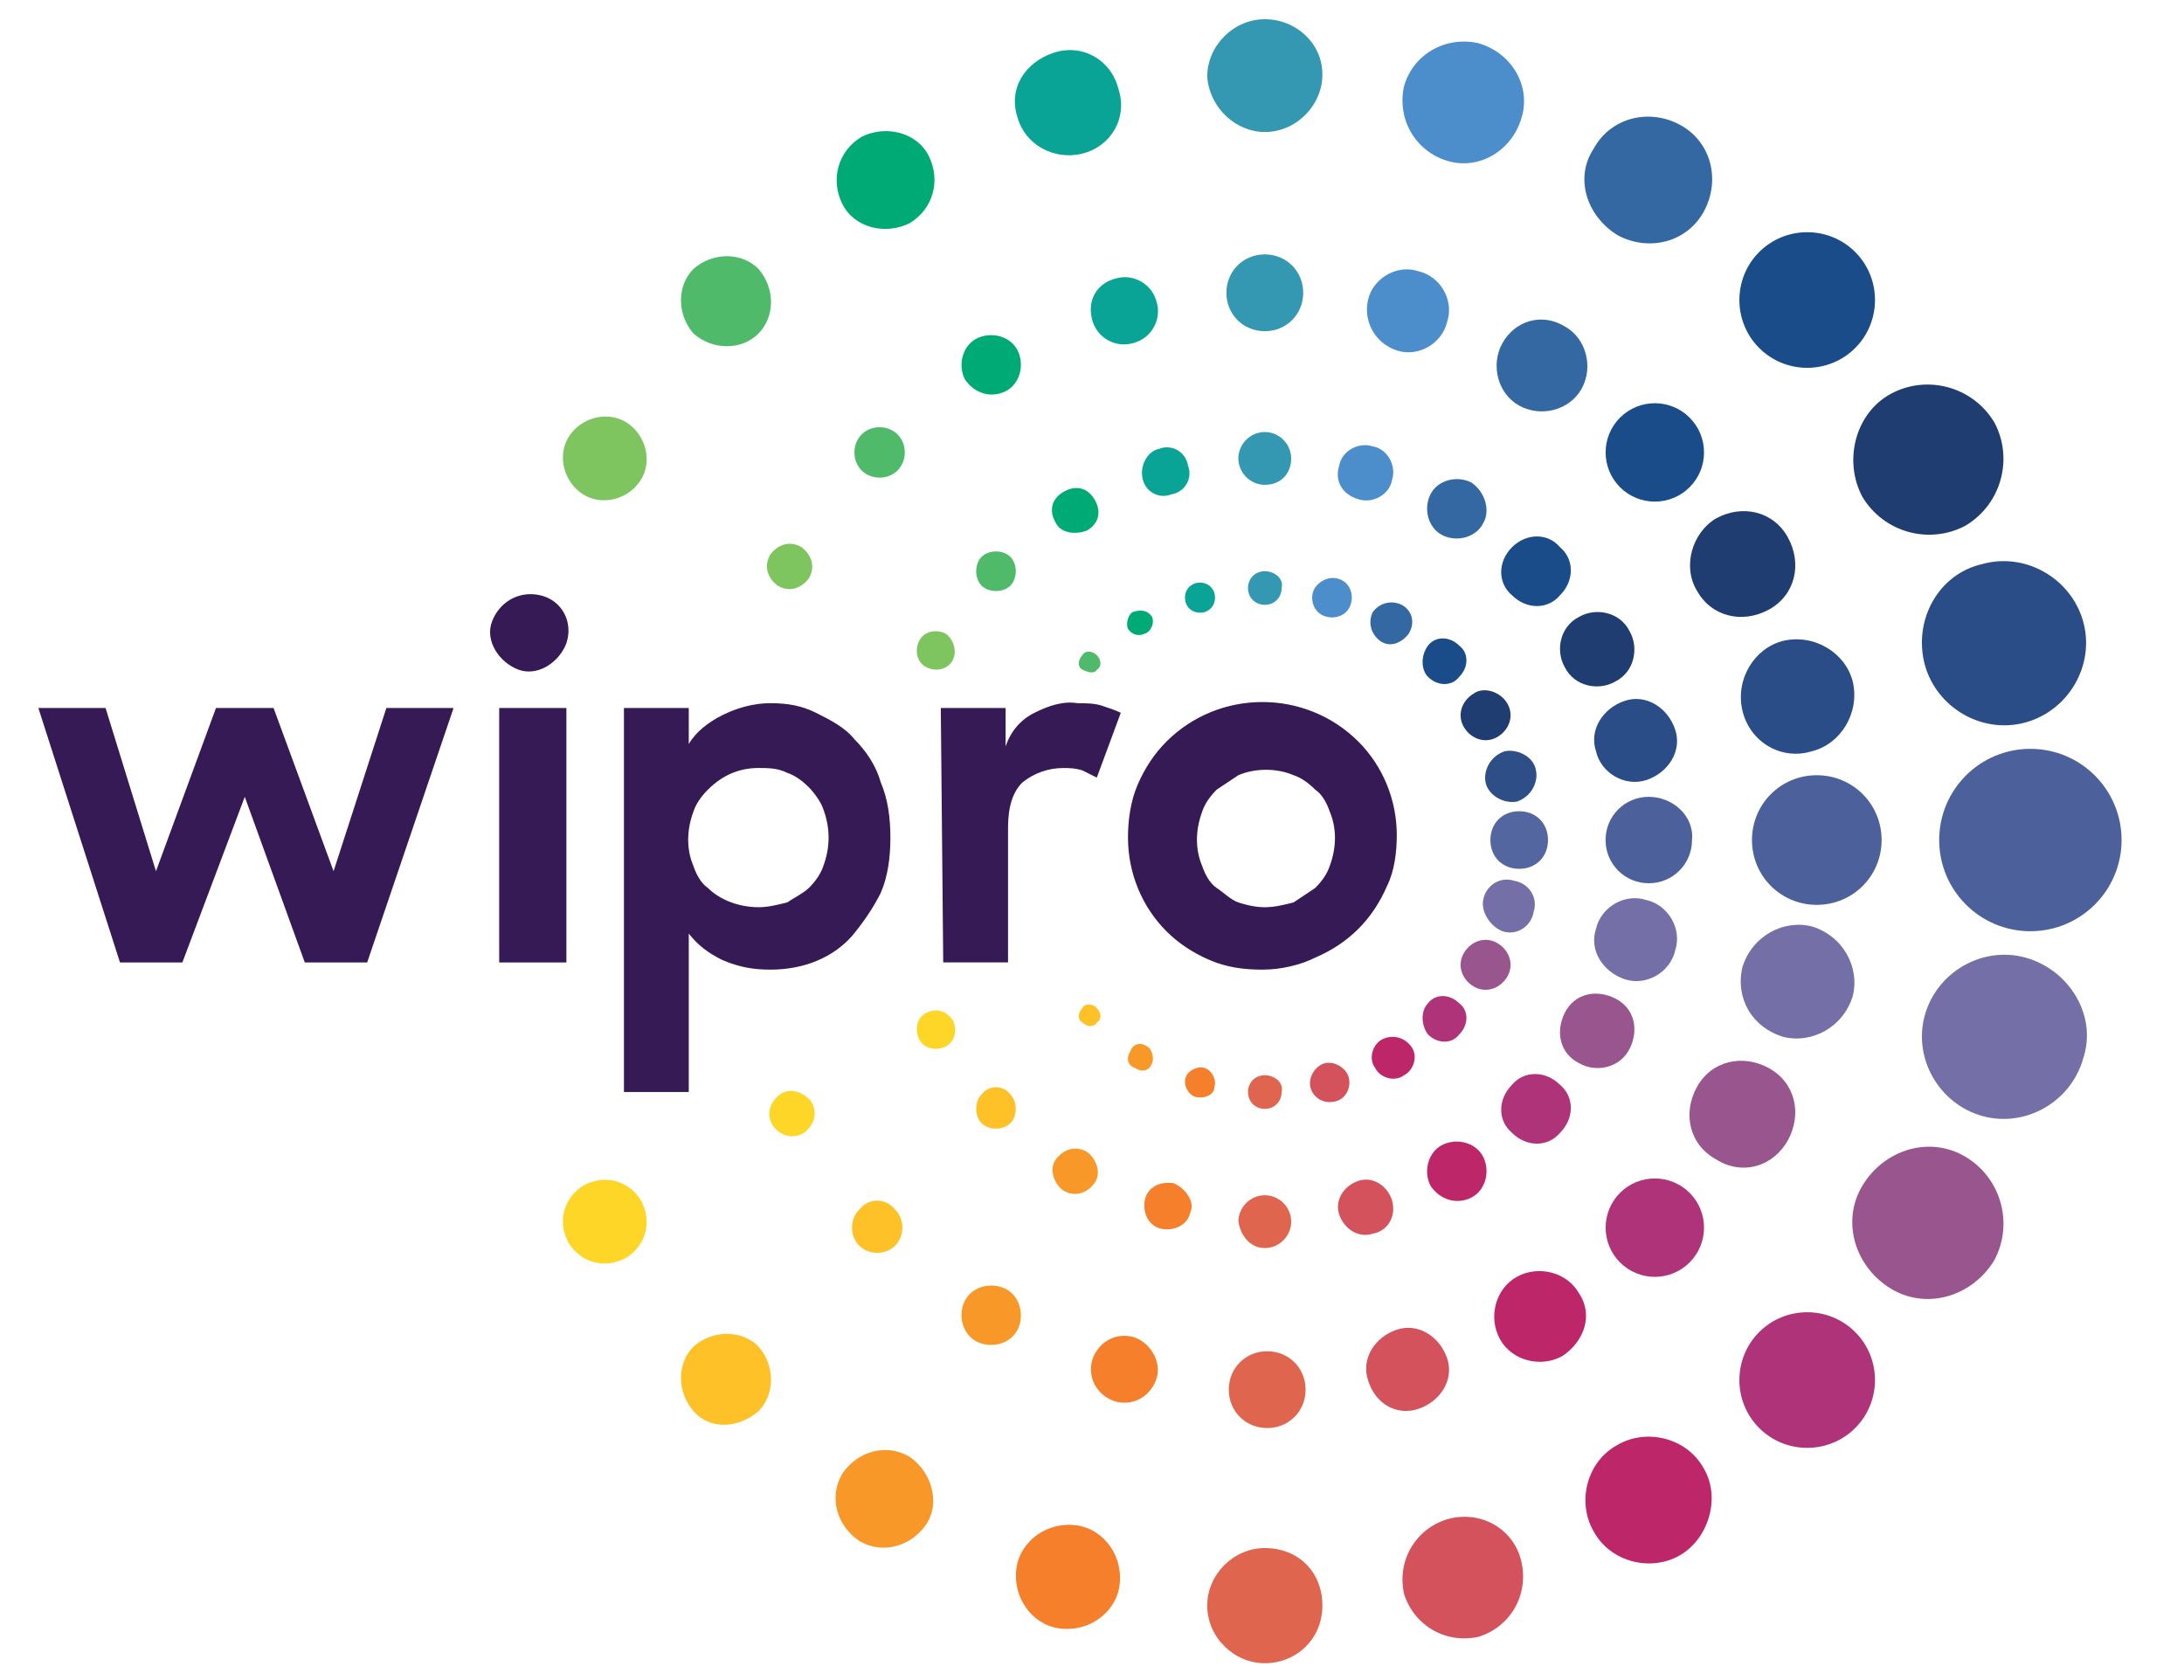 <svg fill="none" viewBox="0 0 65 50" xmlns="http://www.w3.org/2000/svg"><path d="m57.286 19.786c.357 1.286 1.714 2.071 3 1.714 1.286-.357 2.071-1.714 1.714-3-.357-1.286-1.714-2.071-3-1.714-1.286.286-2.071 1.643-1.714 3z" fill="#2a4c87"/><path d="m53.928 22.357c.857-.214 1.429-1.143 1.214-2.071-.214-.857-1.143-1.429-2.071-1.214-.857.214-1.429 1.143-1.214 2.071.214.928 1.143 1.5 2.071 1.214z" fill="#2a4c87"/><path d="m49 23.214c.643-.214 1.071-.857.857-1.5s-.857-1.071-1.5-.857c-.643.214-1.071.857-.857 1.5.143.643.857 1.071 1.5.857z" fill="#2a4c87"/><path d="m45.143 23.857c.429-.143.643-.572.571-.929-.071-.429-.571-.643-.929-.571-.428.143-.643.571-.571.928.071.357.5.643.929.572z" fill="#2e4e88"/><g fill="#1f3d70"><path d="m55.428 14.786c.643 1.071 2 1.429 3.071.857 1.071-.643 1.429-2 .857-3.071-.643-1.071-2-1.429-3.071-.857s-1.429 2-.857 3.071z"/><path d="m50.5 17.571c.429.786 1.357 1 2.143.572.786-.429 1-1.357.571-2.143-.428-.786-1.357-1-2.143-.571-.714.429-1 1.429-.572 2.143z"/><path d="m47 18.357c-.571.286-.714 1-.429 1.5.286.571 1 .714 1.5.428.572-.286.714-1 .429-1.5-.286-.571-1-.714-1.5-.428z"/><path d="m43.857 20.643c-.357.214-.5.643-.286 1 .214.357.643.5 1 .286.357-.214.5-.643.286-1-.214-.357-.714-.5-1-.286z"/></g><path d="m55.214 10.357c.786-.786.786-2.071 0-2.857-.786-.786-2.071-.786-2.857 0-.786.786-.786 2.071 0 2.857.786.786 2.071.786 2.857 0z" fill="#194c88"/><path d="m50.286 12.429c-.571-.572-1.5-.572-2.071 0-.571.571-.571 1.5 0 2.071s1.5.571 2.071 0c.572-.571.572-1.5 0-2.071z" fill="#194c88"/><path d="m45 16.286c-.429.429-.429 1.071 0 1.429.429.429 1.071.429 1.429 0 .429-.429.429-1.071 0-1.429-.357-.428-1-.428-1.429 0z" fill="#194c88"/><path d="m42.5 20.143c.286.286.714.286.929 0 .286-.286.286-.714 0-.929-.286-.286-.714-.286-.929 0-.214.286-.214.714 0 .929z" fill="#194c88"/><path d="m48.143 7c.929.5 2.071.214 2.571-.714.5-.929.214-2.071-.714-2.571-.928-.5-2.071-.214-2.571.714-.571.857-.214 2 .714 2.571z" fill="#3468a3"/><path d="m44.714 10.214c-.357.643-.143 1.5.5 1.857.643.357 1.5.143 1.857-.5.357-.643.143-1.5-.5-1.857-.714-.429-1.5-.143-1.857.5z" fill="#3468a3"/><path d="m43.786 14.357c-.428-.214-1-.071-1.214.357-.214.429-.071 1 .357 1.214s1 .071 1.214-.357c.214-.357.071-.928-.357-1.214z" fill="#3468a3"/><path d="m41.714 18c-.286-.143-.643-.071-.857.214-.143.286-.071.643.214.857.286.214.643.071.857-.214.214-.357.071-.714-.214-.857z" fill="#3468a3"/><path d="m43.071 4.786c.929.286 1.929-.286 2.214-1.286.286-.929-.286-1.929-1.286-2.214-.929-.214-1.929.286-2.214 1.286-.214 1 .357 1.929 1.286 2.214z" fill="#4c8dcb"/><path d="m41.571 10.429c.643.214 1.357-.214 1.5-.857.214-.643-.214-1.357-.857-1.5-.643-.214-1.357.214-1.5.857-.143.643.214 1.286.857 1.5z" fill="#4c8dcb"/><path d="m40.429 14.857c.429.143.929-.143 1-.572.143-.428-.143-.928-.571-1-.429-.143-.929.143-1 .572-.143.428.071.857.571 1z" fill="#4c8dcb"/><path d="m39.071 17.643c-.071.286.071.643.429.714.286.071.643-.071.714-.429.071-.286-.071-.643-.429-.714-.286-.071-.643.143-.714.429z" fill="#4c8dcb"/><path d="m37.643 3.929c.928 0 1.714-.786 1.714-1.714s-.786-1.643-1.714-1.643c-.929 0-1.714.786-1.714 1.714.071.929.857 1.643 1.714 1.643z" fill="#3498b3"/><path d="m37.643 7.571c-.643 0-1.143.5-1.143 1.143s.5 1.143 1.143 1.143c.643 0 1.143-.5 1.143-1.143s-.5-1.143-1.143-1.143z" fill="#3498b3"/><path d="m38.428 13.643c0-.429-.357-.786-.786-.786-.429 0-.786.357-.786.786 0 .428.357.786.786.786.5 0 .786-.357.786-.786z" fill="#3498b3"/><path d="m37.643 17c-.286 0-.5.214-.5.5s.214.5.5.5.5-.214.5-.5c.071-.286-.214-.5-.5-.5z" fill="#3498b3"/><path d="m32.214 4.571c.857-.214 1.357-1.071 1.071-1.929-.214-.857-1.071-1.357-1.929-1.071-.857.286-1.357 1.071-1.071 1.929.214.786 1.071 1.286 1.929 1.071z" fill="#0aa496"/><path d="m32.5 9.5c.143.571.714.857 1.214.714.571-.143.857-.714.714-1.214-.143-.571-.714-.857-1.214-.714-.571.143-.857.643-.714 1.214z" fill="#0aa496"/><path d="m34 14.214c.071.429.5.643.857.5.428-.071.643-.5.5-.857-.071-.429-.5-.643-.857-.5-.357.071-.571.5-.5.857z" fill="#0aa496"/><path d="m35.286 17.929c.071.214.286.357.571.286.214-.071.357-.286.286-.571-.071-.214-.286-.357-.571-.286-.214.071-.357.286-.286.572z" fill="#0aa496"/><path d="m27.071 6.643c.714-.429.929-1.286.571-2-.357-.714-1.286-.929-2-.571-.714.429-.929 1.286-.571 2 .357.714 1.286.929 2 .571z" fill="#00aa75"/><path d="m29.929 11.643c.429-.214.571-.786.357-1.214s-.786-.571-1.214-.357c-.428.214-.571.786-.357 1.214.286.429.786.572 1.214.357z" fill="#00aa75"/><path d="m32.357 15.786c.357-.214.429-.571.214-.928-.214-.357-.572-.429-.929-.214s-.429.571-.214.928c.143.286.571.357.929.214z" fill="#00aa75"/><path d="m34.286 18.357c-.143-.214-.357-.214-.571-.143-.143.071-.214.357-.143.5.143.214.357.214.5.143.214-.071.286-.357.214-.5z" fill="#00aa75"/><path d="m22.571 9.929c.5-.5.5-1.357 0-1.929-.5-.5-1.357-.5-1.929 0-.5.5-.5 1.357 0 1.929.572.5 1.429.5 1.929 0z" fill="#4fba6a"/><path d="m26.714 12.929c-.286-.286-.786-.286-1.071 0s-.286.786 0 1.071.786.286 1.071 0 .286-.786 0-1.071z" fill="#4fba6a"/><path d="m30.071 16.572c-.214-.214-.643-.214-.857 0-.214.214-.214.643 0 .857s.643.214.857 0c.214-.214.214-.643 0-.857z" fill="#4fba6a"/><path d="m32.643 19.5c-.143-.143-.357-.143-.429 0-.143.143-.143.357 0 .429s.357.143.429 0c.143-.071.143-.286 0-.429z" fill="#4fba6a"/><path d="m17.357 14.714c.571.357 1.357.143 1.714-.429.357-.571.143-1.357-.429-1.714-.571-.357-1.357-.143-1.714.428-.357.572-.143 1.357.429 1.714z" fill="#7ec45f"/><path d="m23.857 16.286c-.357-.214-.714-.071-.929.214-.214.357-.071.714.214.929.357.214.714.071.929-.214.214-.357.071-.714-.214-.929z" fill="#7ec45f"/><path d="m28.143 18.857c-.286-.143-.643-.071-.786.214-.143.286-.071.643.214.786.286.143.643.071.786-.214.143-.286 0-.643-.214-.786z" fill="#7ec45f"/><path d="m60.428 22.286c-1.5 0-2.714 1.214-2.714 2.714s1.214 2.714 2.714 2.714 2.714-1.214 2.714-2.714-1.214-2.714-2.714-2.714z" fill="#4c609b"/><path d="m56 25c0-1.071-.857-1.929-1.929-1.929s-1.929.857-1.929 1.929.857 1.929 1.929 1.929 1.929-.857 1.929-1.929z" fill="#4c609b"/><path d="m49.071 23.714c-.714 0-1.286.571-1.286 1.286s.572 1.286 1.286 1.286c.714 0 1.286-.571 1.286-1.286.071-.714-.572-1.286-1.286-1.286z" fill="#4c609b"/><path d="m46.071 25c0-.5-.357-.857-.857-.857s-.857.357-.857.857.357.857.857.857.857-.357.857-.857z" fill="#54669f"/><path d="m60.286 28.5c-1.286-.357-2.643.429-3 1.714-.357 1.286.428 2.643 1.714 3 1.286.357 2.643-.429 3-1.714.428-1.286-.429-2.643-1.714-3z" fill="#746fa7"/><path d="m53.071 30.857c.857.214 1.786-.286 2.071-1.214.214-.857-.286-1.786-1.214-2.071-.857-.214-1.786.286-2.071 1.214-.214.929.286 1.786 1.214 2.071z" fill="#746fa7"/><path d="m48.357 29.143c.643.214 1.357-.214 1.5-.857.214-.643-.214-1.357-.857-1.5-.643-.214-1.357.214-1.5.857-.214.643.214 1.286.857 1.5z" fill="#746fa7"/><path d="m44.714 27.714c.429.143.857-.143.929-.571.143-.429-.143-.857-.572-.929-.428-.143-.857.143-.928.571-.071.357.214.786.571.929z" fill="#746fa7"/><path d="m58.5 34.429c-1.071-.643-2.429-.214-3.071.857-.643 1.071-.214 2.429.857 3.071 1.071.643 2.429.214 3.071-.857.571-1.071.214-2.429-.857-3.071z" fill="#99558e"/><path d="m53.214 33.929c.428-.786.214-1.714-.572-2.143-.786-.428-1.714-.214-2.143.572-.429.786-.214 1.714.571 2.143.786.5 1.714.214 2.143-.571z" fill="#99558e"/><path d="m48.5 31.214c.286-.571.143-1.214-.429-1.5-.571-.286-1.214-.143-1.5.429-.286.571-.143 1.214.429 1.5.5.286 1.214.143 1.5-.429z" fill="#99558e"/><path d="m44.857 29.071c.214-.357.071-.786-.286-1-.357-.214-.786-.071-1 .286-.214.357-.071.786.286 1 .357.214.786.071 1-.286z" fill="#99558e"/><path d="m52.357 39.643c-.786.786-.786 2.071 0 2.857s2.071.786 2.857 0c.786-.786.786-2.071 0-2.857-.786-.786-2.071-.786-2.857 0z" fill="#af3379"/><path d="m50.286 37.571c.572-.571.572-1.5 0-2.071-.571-.571-1.5-.571-2.071 0s-.571 1.5 0 2.071c.571.572 1.5.572 2.071 0z" fill="#af3379"/><path d="m46.429 33.714c.429-.429.429-1.071 0-1.429-.429-.428-1.071-.428-1.429 0-.429.429-.429 1.071 0 1.429.429.429 1.071.429 1.429 0z" fill="#af3379"/><path d="m42.5 30.786c.286.286.714.286.929 0 .286-.286.286-.714 0-.928-.286-.286-.714-.286-.929 0-.214.214-.214.643 0 .928z" fill="#af3379"/><path d="m48.143 43c-.929.5-1.214 1.714-.714 2.571.5.929 1.714 1.214 2.571.714.857-.5 1.214-1.714.714-2.571-.5-.929-1.714-1.214-2.571-.714z" fill="#be266a"/><path d="m47 38.5c-.357-.643-1.214-.857-1.857-.5-.643.357-.857 1.214-.5 1.857.357.643 1.214.857 1.857.5.643-.429.929-1.214.5-1.857z" fill="#be266a"/><path d="m43.786 35.643c.429-.214.572-.786.357-1.214s-.786-.571-1.214-.357c-.429.214-.571.786-.357 1.214.286.429.786.572 1.214.357z" fill="#be266a"/><path d="m41.143 30.929c-.286.143-.429.571-.214.857.143.286.571.429.857.214.286-.143.429-.571.214-.857-.214-.286-.571-.357-.857-.214z" fill="#be266a"/><path d="m43.071 45.214c-.929.286-1.5 1.214-1.286 2.214.286.929 1.214 1.5 2.214 1.286.929-.286 1.5-1.214 1.286-2.214s-1.214-1.571-2.214-1.286z" fill="#d4525c"/><path d="m42.214 41.929c.643-.214 1.071-.857.857-1.5-.214-.643-.857-1.071-1.5-.857-.643.214-1.071.857-.857 1.5.214.714.857 1.071 1.5.857 0 .071 0 .071 0 0z" fill="#d4525c"/><path d="m41.428 35.714c-.143-.429-.571-.714-1-.571-.428.143-.714.571-.571 1 .143.428.571.714 1 .571.429-.071.714-.5.571-1 0 .071 0 .071 0 0z" fill="#d4525c"/><path d="m40.143 32.071c-.071-.286-.429-.5-.714-.428-.286.071-.5.428-.429.714.071.286.357.5.714.428.357-.071.5-.428.429-.714z" fill="#d4525c"/><path d="m37.643 46.071c-.929 0-1.714.786-1.714 1.714 0 .929.786 1.714 1.714 1.714.928 0 1.714-.714 1.714-1.714s-.714-1.714-1.714-1.714z" fill="#e0654f"/><path d="m36.571 41.357c0 .643.5 1.143 1.143 1.143.643 0 1.143-.5 1.143-1.143 0-.643-.5-1.143-1.143-1.143-.643 0-1.143.5-1.143 1.143z" fill="#e0654f"/><path d="m37.643 37.143c.428 0 .786-.357.786-.786 0-.429-.357-.786-.786-.786-.429 0-.786.357-.786.786.071.428.357.786.786.786z" fill="#e0654f"/><path d="m37.643 32c-.286 0-.5.214-.5.5s.214.5.5.5.5-.214.5-.5c.071-.286-.214-.5-.5-.5z" fill="#e0654f"/><path d="m32.214 45.429c-.857-.214-1.714.286-1.929 1.071-.214.857.286 1.714 1.071 1.929.857.214 1.714-.286 1.929-1.071.214-.857-.286-1.714-1.071-1.929z" fill="#f57f2a"/><path d="m33.714 39.786c-.571-.143-1.071.214-1.214.714-.143.572.214 1.071.714 1.214.571.143 1.071-.214 1.214-.714.143-.5-.214-1.071-.714-1.214z" fill="#f57f2a"/><path d="m34.929 35.214c-.429-.071-.786.143-.857.5-.071.429.143.786.5.857.429.071.786-.143.857-.5.143-.286-.143-.714-.5-.857z" fill="#f57f2a"/><path d="m36.143 32.357c.071-.214-.071-.5-.286-.572-.214-.071-.5.071-.571.286-.071.214.071.5.286.572.286.071.571-.071.571-.286z" fill="#f57f2a"/><path d="m27.071 43.357c-.714-.429-1.571-.143-2 .5-.428.714-.143 1.571.5 2 .714.428 1.571.143 2-.5.429-.643.143-1.571-.5-2z" fill="#f89828"/><path d="m29.929 38.357c-.429-.214-1-.071-1.214.357s-.071 1 .357 1.214c.429.214 1 .071 1.214-.357.214-.428.071-1-.357-1.214z" fill="#f89828"/><path d="m31.643 35.429c.357.214.714.071.928-.214.214-.286.071-.714-.214-.929-.357-.214-.714-.071-.929.214s-.071.714.214.929z" fill="#f89828"/><path d="m34.143 31.143c-.214-.143-.429-.071-.5.143-.143.214-.071.429.143.5.214.143.428.071.5-.143.071-.143 0-.429-.143-.5z" fill="#f89828"/><path d="m20.643 40.071c-.5.5-.5 1.357 0 1.929s1.357.5 1.929 0c.5-.5.5-1.357 0-1.929-.5-.5-1.357-.5-1.929 0z" fill="#fec127"/><path d="m25.571 36c-.286.286-.286.786 0 1.071.286.286.786.286 1.071 0s.286-.786 0-1.071c-.286-.357-.786-.357-1.071 0z" fill="#fec127"/><path d="m29.214 32.571c-.214.214-.214.643 0 .857s.643.214.857 0c.214-.214.214-.643 0-.857-.214-.286-.643-.286-.857 0z" fill="#fec127"/><path d="m32.643 30c-.143-.143-.357-.143-.429 0-.143.143-.143.357 0 .429.143.143.357.143.429 0 .143-.071.143-.286 0-.429z" fill="#fec127"/><path d="m17.357 35.286c-.571.357-.786 1.071-.429 1.714.357.571 1.071.786 1.714.429.571-.357.786-1.071.429-1.714-.357-.571-1.071-.786-1.714-.429z" fill="#fed627"/><path d="m23.214 32.571c-.286.214-.429.572-.214.929.214.286.572.429.929.214.286-.214.429-.571.214-.929-.214-.286-.643-.428-.929-.214z" fill="#fed627"/><path d="m27.571 30.143c-.286.143-.357.5-.214.786.143.286.5.357.786.214.286-.143.357-.5.214-.786-.214-.286-.5-.357-.786-.214z" fill="#fed627"/><path d="m14.857 21.071h2v7.572h-2zm1.214-3.357c-.643-.143-1.214.214-1.429.786s.214 1.214.786 1.429c.572.214 1.214-.214 1.429-.786.214-.643-.143-1.286-.786-1.429zm6.857 11.143c-.5 0-.928-.071-1.429-.286-.429-.214-.714-.428-1-.786v4.714h-1.929v-11.429h1.929v1.071c.214-.357.571-.643 1-.857.428-.214.928-.357 1.429-.357s.929.071 1.357.286.857.429 1.143.786c.357.357.643.786.786 1.286.214.5.286 1.071.286 1.643s-.071 1.143-.286 1.643c-.214.429-.5.857-.857 1.286-.571.643-1.429 1-2.429 1zm-.357-1.857c.286 0 .571-.071.857-.143.214-.143.5-.286.643-.429.214-.214.357-.429.429-.643.214-.571.214-1.143 0-1.714-.071-.214-.286-.5-.429-.643-.214-.214-.429-.357-.643-.429-.286-.143-.571-.143-.857-.143-.571 0-1.071.214-1.5.643-.214.214-.357.429-.429.643-.214.571-.214 1.143 0 1.643.071.214.214.5.429.643.357.357.929.571 1.5.571zm5.429-5.929h1.929v1.143c.143-.429.429-.786.857-1s.857-.357 1.286-.286c.214 0 .5 0 .714.071s.429.143.571.214l-.714 1.929c-.143-.071-.286-.143-.428-.214-.214-.071-.429-.071-.572-.071-.428 0-.857.143-1.214.428-.286.286-.428.714-.428 1.357v4h-1.929zm9.571 7.786c-.571 0-1.071-.071-1.571-.286-.5-.214-.929-.5-1.286-.857-.714-.714-1.143-1.714-1.143-2.786 0-.5.071-1.071.286-1.571s.5-.929.857-1.286c1.571-1.571 4.143-1.571 5.714 0 .714.714 1.143 1.714 1.143 2.786 0 .5-.071 1.071-.286 1.5-.214.5-.5.928-.857 1.286-.357.357-.786.643-1.286.857-.428.214-1 .357-1.571.357zm.071-1.857c.286 0 .572-.071.857-.143.214-.143.428-.286.643-.429.214-.214.357-.429.429-.643.214-.571.214-1.143 0-1.643-.071-.214-.214-.5-.429-.643-.214-.214-.428-.357-.643-.429-.5-.214-1.143-.214-1.643 0-.214.143-.429.286-.643.429-.214.214-.357.429-.429.643-.214.571-.214 1.143 0 1.643.071.214.214.5.429.643.214.143.428.357.643.429.214.071.5.143.786.143zm-36.5-5.929h2l1.5 4.857 1.786-4.857h1.714l1.786 4.857 1.571-4.857h2l-2.571 7.572h-1.857l-1.786-4.929-1.857 4.929h-1.857z" fill="#351a55"/></svg>
